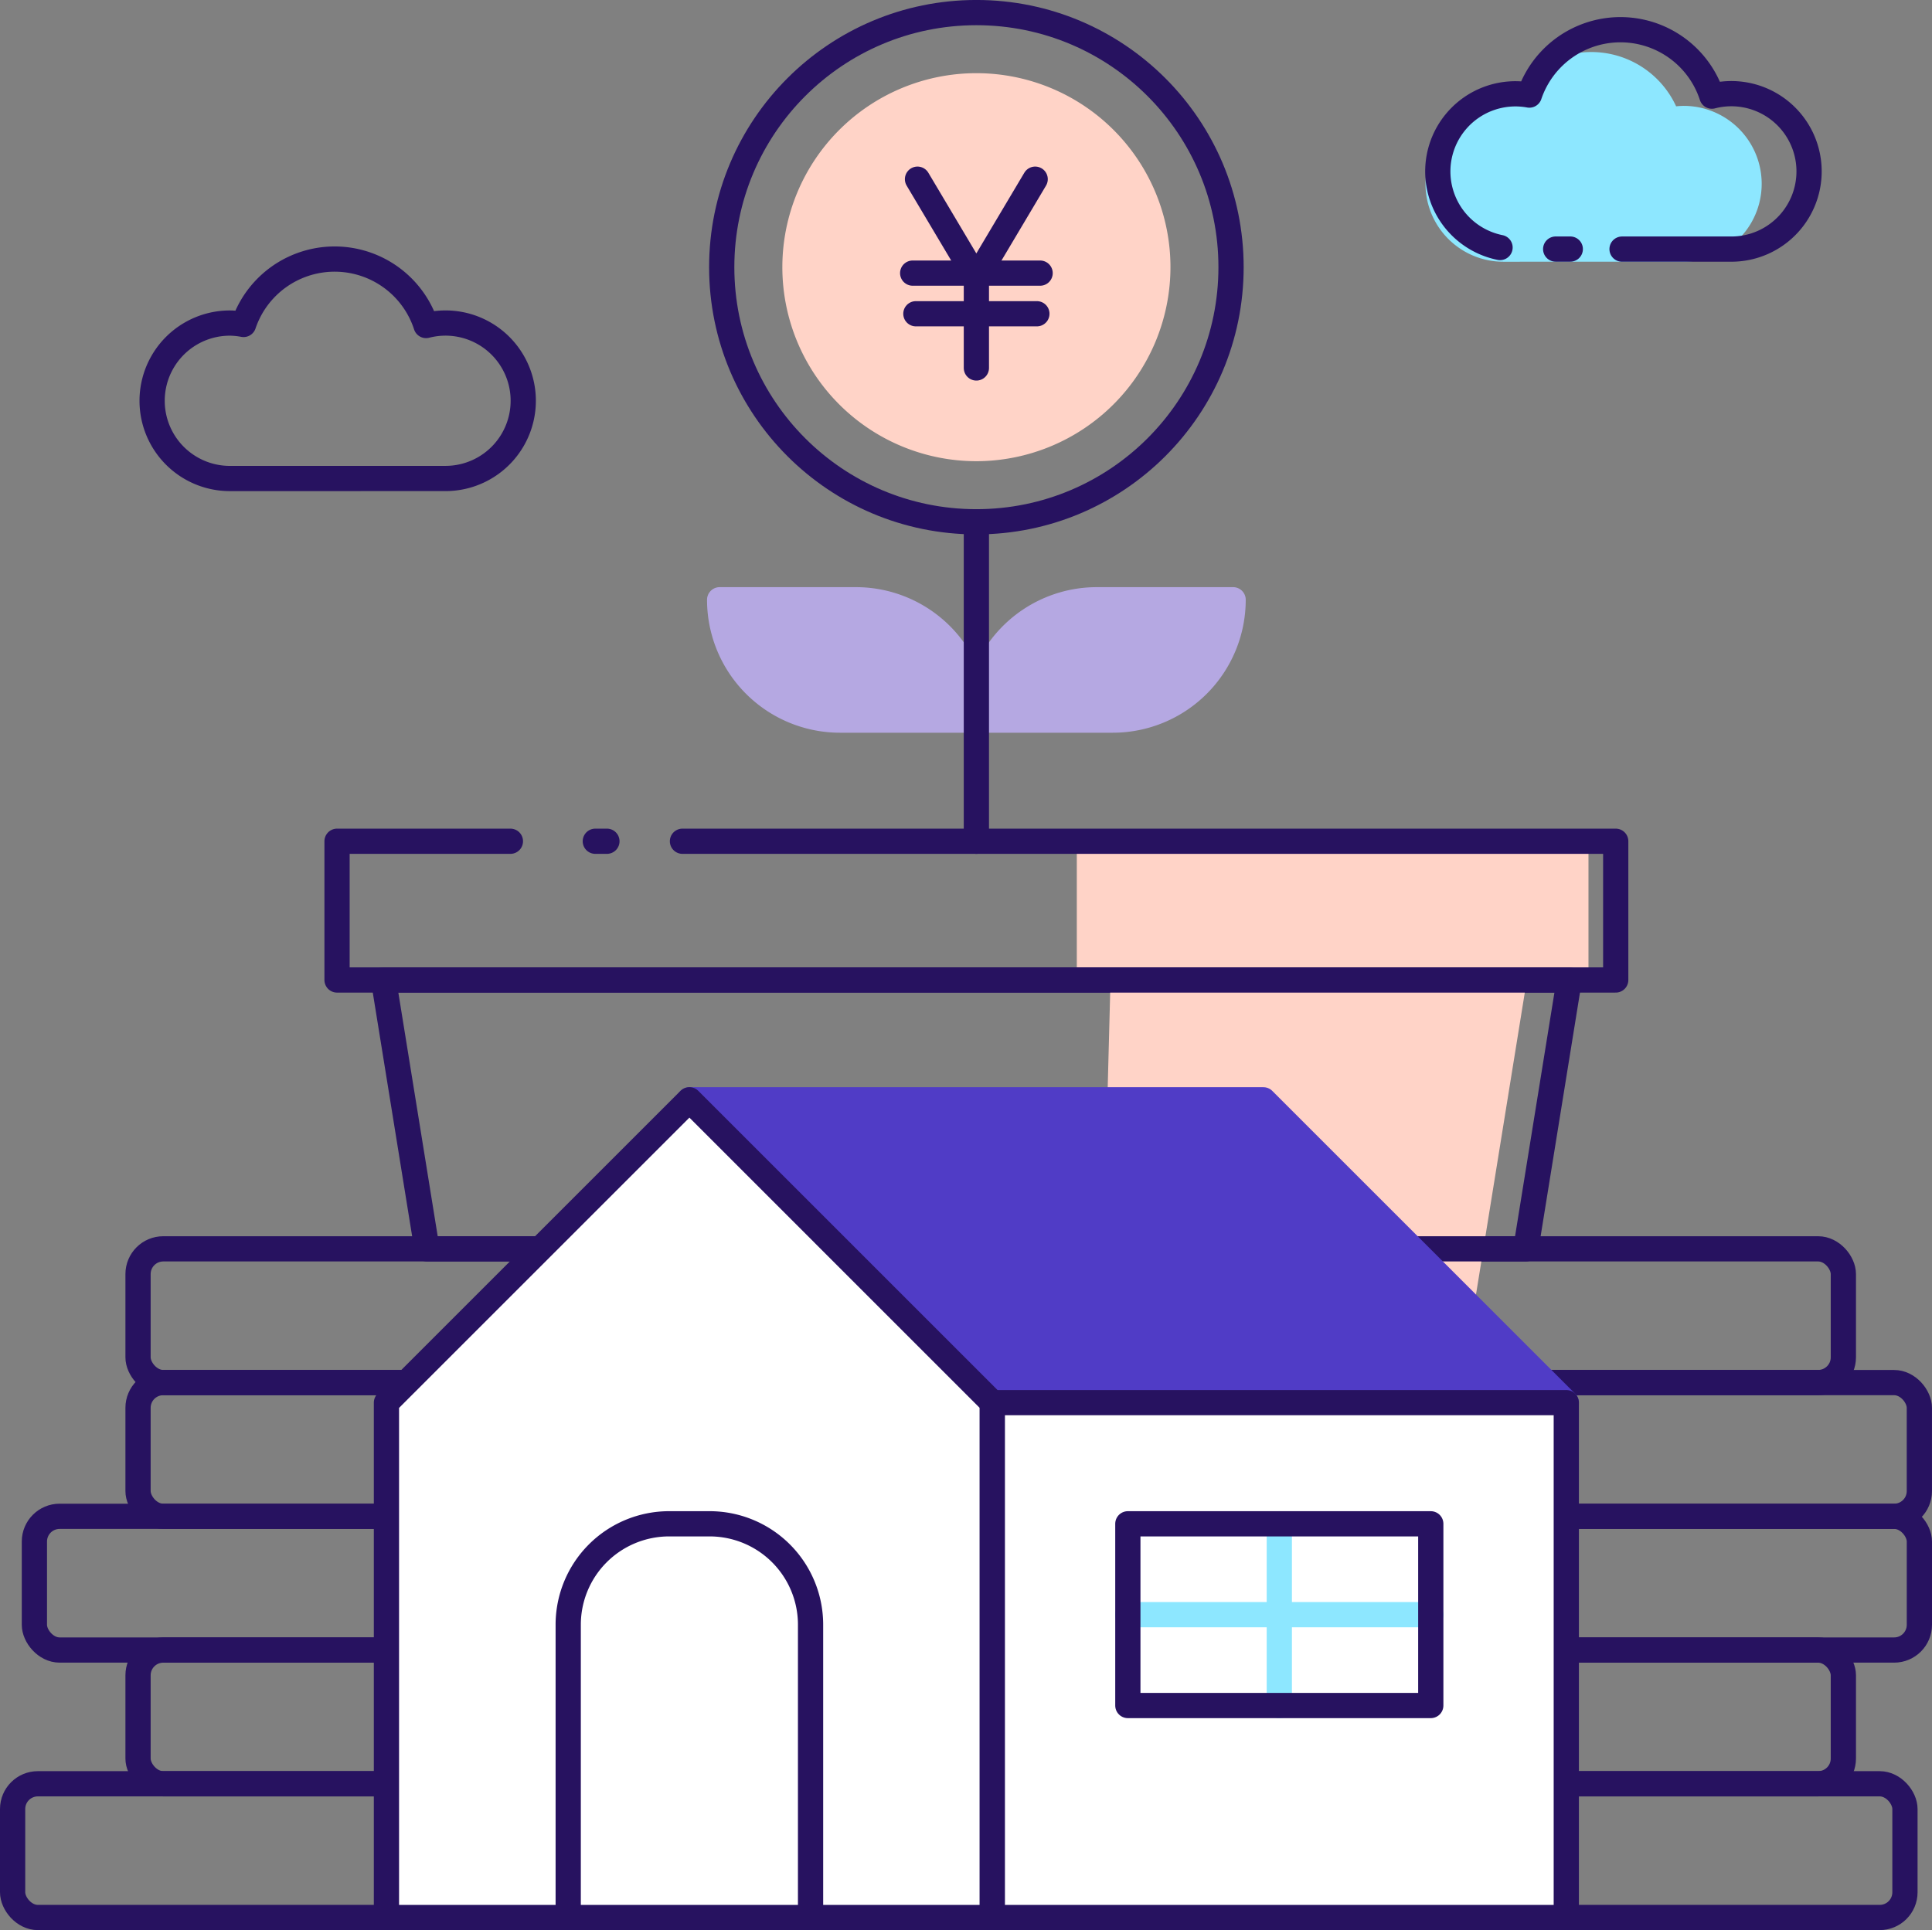 <svg height="76.516" viewBox="0 0 76.571 76.516" width="76.571" xmlns="http://www.w3.org/2000/svg"><rect x="0" y="0" width="76.571" height="76.516" fill="#808080" stroke="none"/><path d="m42.677 33.349h20.279v5.498h-20.279z" fill="#ffd3c7"/><path d="m977.582 213.488 1.722-10.661h-46.994l1.722 10.661z" fill="none" stroke="#271260" stroke-linecap="round" stroke-linejoin="round" transform="translate(-917.11 -163.98)"/><path d="m972.971 202.827h-16.5l-.972 37.168h11.468z" fill="#ffd3c7" transform="translate(-912.458 -163.98)"/><g stroke-linecap="round" stroke-linejoin="round"><path d="m24.054 33.349h-.46" fill="none" stroke="#271260"/><path d="m937.647 198.248h-6.871v5.5h50.678v-5.5h-36.988" fill="none" stroke="#271260" transform="translate(-917.418 -164.899)"/><rect fill="none" height="5.301" rx="1" stroke="#271260" width="67.587" x="5.471" y="49.507"/><rect fill="none" height="5.301" rx="1" stroke="#271260" width="70.599" x="5.471" y="54.809"/><rect fill="none" height="5.301" rx="1" stroke="#271260" width="74.708" x="1.363" y="60.11"/><rect fill="none" height="5.301" rx="1" stroke="#271260" width="67.587" x="5.471" y="65.412"/><rect fill="none" height="5.301" rx="1" stroke="#271260" width="74.999" x=".5" y="70.713"/><path d="m977.162 218.79-12.006-12.006h-22.749l12.006 12.006z" fill="#503cc6" stroke="#503cc6" transform="translate(-915.085 -163.185)"/><path d="m944.414 206.783-12.007 12.007v20.41h24.013v-20.41z" fill="#fff" stroke="#271260" transform="translate(-917.091 -163.185)"/><path d="m0 0h22.748v20.411h-22.748z" fill="#fff" stroke="#271260" transform="matrix(-1 0 0 -1 62.077 76.015)"/><path d="m50.703 67.611v-7.204" fill="none" stroke="#8de7ff"/><path d="m44.7 64.009h12.006" fill="none" stroke="#8de7ff"/><path d="m0 0h7.204v12.006h-7.204z" fill="none" stroke="#271260" transform="matrix(0 -1 1 0 44.7 67.611)"/><path d="m4 0h1.605a4 4 0 0 1 4 4v11.608a0 0 0 0 1 0 0h-9.605a0 0 0 0 1 0 0v-11.608a4 4 0 0 1 4-4z" fill="#fff" stroke="#271260" transform="translate(22.52 60.407)"/><circle cx="38.697" cy="10.592" fill="none" r="10.093" stroke="#271260"/></g><path d="m953.165 188.27a7.691 7.691 0 1 1 7.693-7.691 7.7 7.7 0 0 1 -7.693 7.691z" fill="#ffd3c7" transform="translate(-914.469 -169.987)"/><path d="m957.284 195.045a4.772 4.772 0 0 0 4.771-4.771h-5.4a4.771 4.771 0 0 0 -4.771 4.771z" fill="#b5a8e2" stroke="#b5a8e2" stroke-linecap="round" stroke-linejoin="round" transform="translate(-913.183 -166.498)"/><path d="m948.178 195.045a4.772 4.772 0 0 1 -4.772-4.771h5.4a4.772 4.772 0 0 1 4.772 4.771z" fill="#b5a8e2" stroke="#b5a8e2" stroke-linecap="round" stroke-linejoin="round" transform="translate(-914.884 -166.498)"/><path d="m36.299 12.438h4.796" fill="#fff" stroke="#271260" stroke-linecap="round" stroke-linejoin="round"/><path d="m39.062 10.827h2.161" fill="#fff" stroke="#271260" stroke-linecap="round" stroke-linejoin="round"/><path d="m36.172 10.827h2.162" fill="#fff" stroke="#271260" stroke-linecap="round" stroke-linejoin="round"/><path d="m954.6 176.387-2.332 3.922-2.332-3.922" fill="none" stroke="#271260" stroke-linecap="round" stroke-linejoin="round" transform="translate(-913.573 -169.284)"/><path d="m38.697 11.025v3.562" fill="#fff" stroke="#271260" stroke-linecap="round" stroke-linejoin="round"/><path d="m38.697 20.684v12.665" fill="none" stroke="#271260" stroke-linecap="round" stroke-linejoin="round"/><path d="m936.264 187.723a3.081 3.081 0 1 0 -.734-6.064 3.81 3.81 0 0 0 -7.234-.042 3.113 3.113 0 0 0 -.543-.055 3.081 3.081 0 1 0 0 6.162z" fill="none" stroke="#271260" stroke-linecap="round" stroke-linejoin="round" transform="translate(-918.643 -168.755)"/><path d="m976.859 179.918a2.589 2.589 0 0 0 0-5.178 2.559 2.559 0 0 0 -.617.083 3.2 3.2 0 0 0 -6.079-.036 2.586 2.586 0 1 0 -.456 5.132z" fill="#8de7ff" stroke="#8de7ff" stroke-linecap="round" stroke-linejoin="round" transform="translate(-910.127 -170.043)"/><path d="m974.414 180.15h4.295a3.081 3.081 0 1 0 -.734-6.064 3.811 3.811 0 0 0 -7.235-.042 3.077 3.077 0 0 0 -1.162 6.043" fill="none" stroke="#271260" stroke-linecap="round" stroke-linejoin="round" transform="translate(-910.127 -170.275)"/><path d="m61.656 9.874h.579" fill="none" stroke="#271260" stroke-linecap="round" stroke-linejoin="round"/></svg>